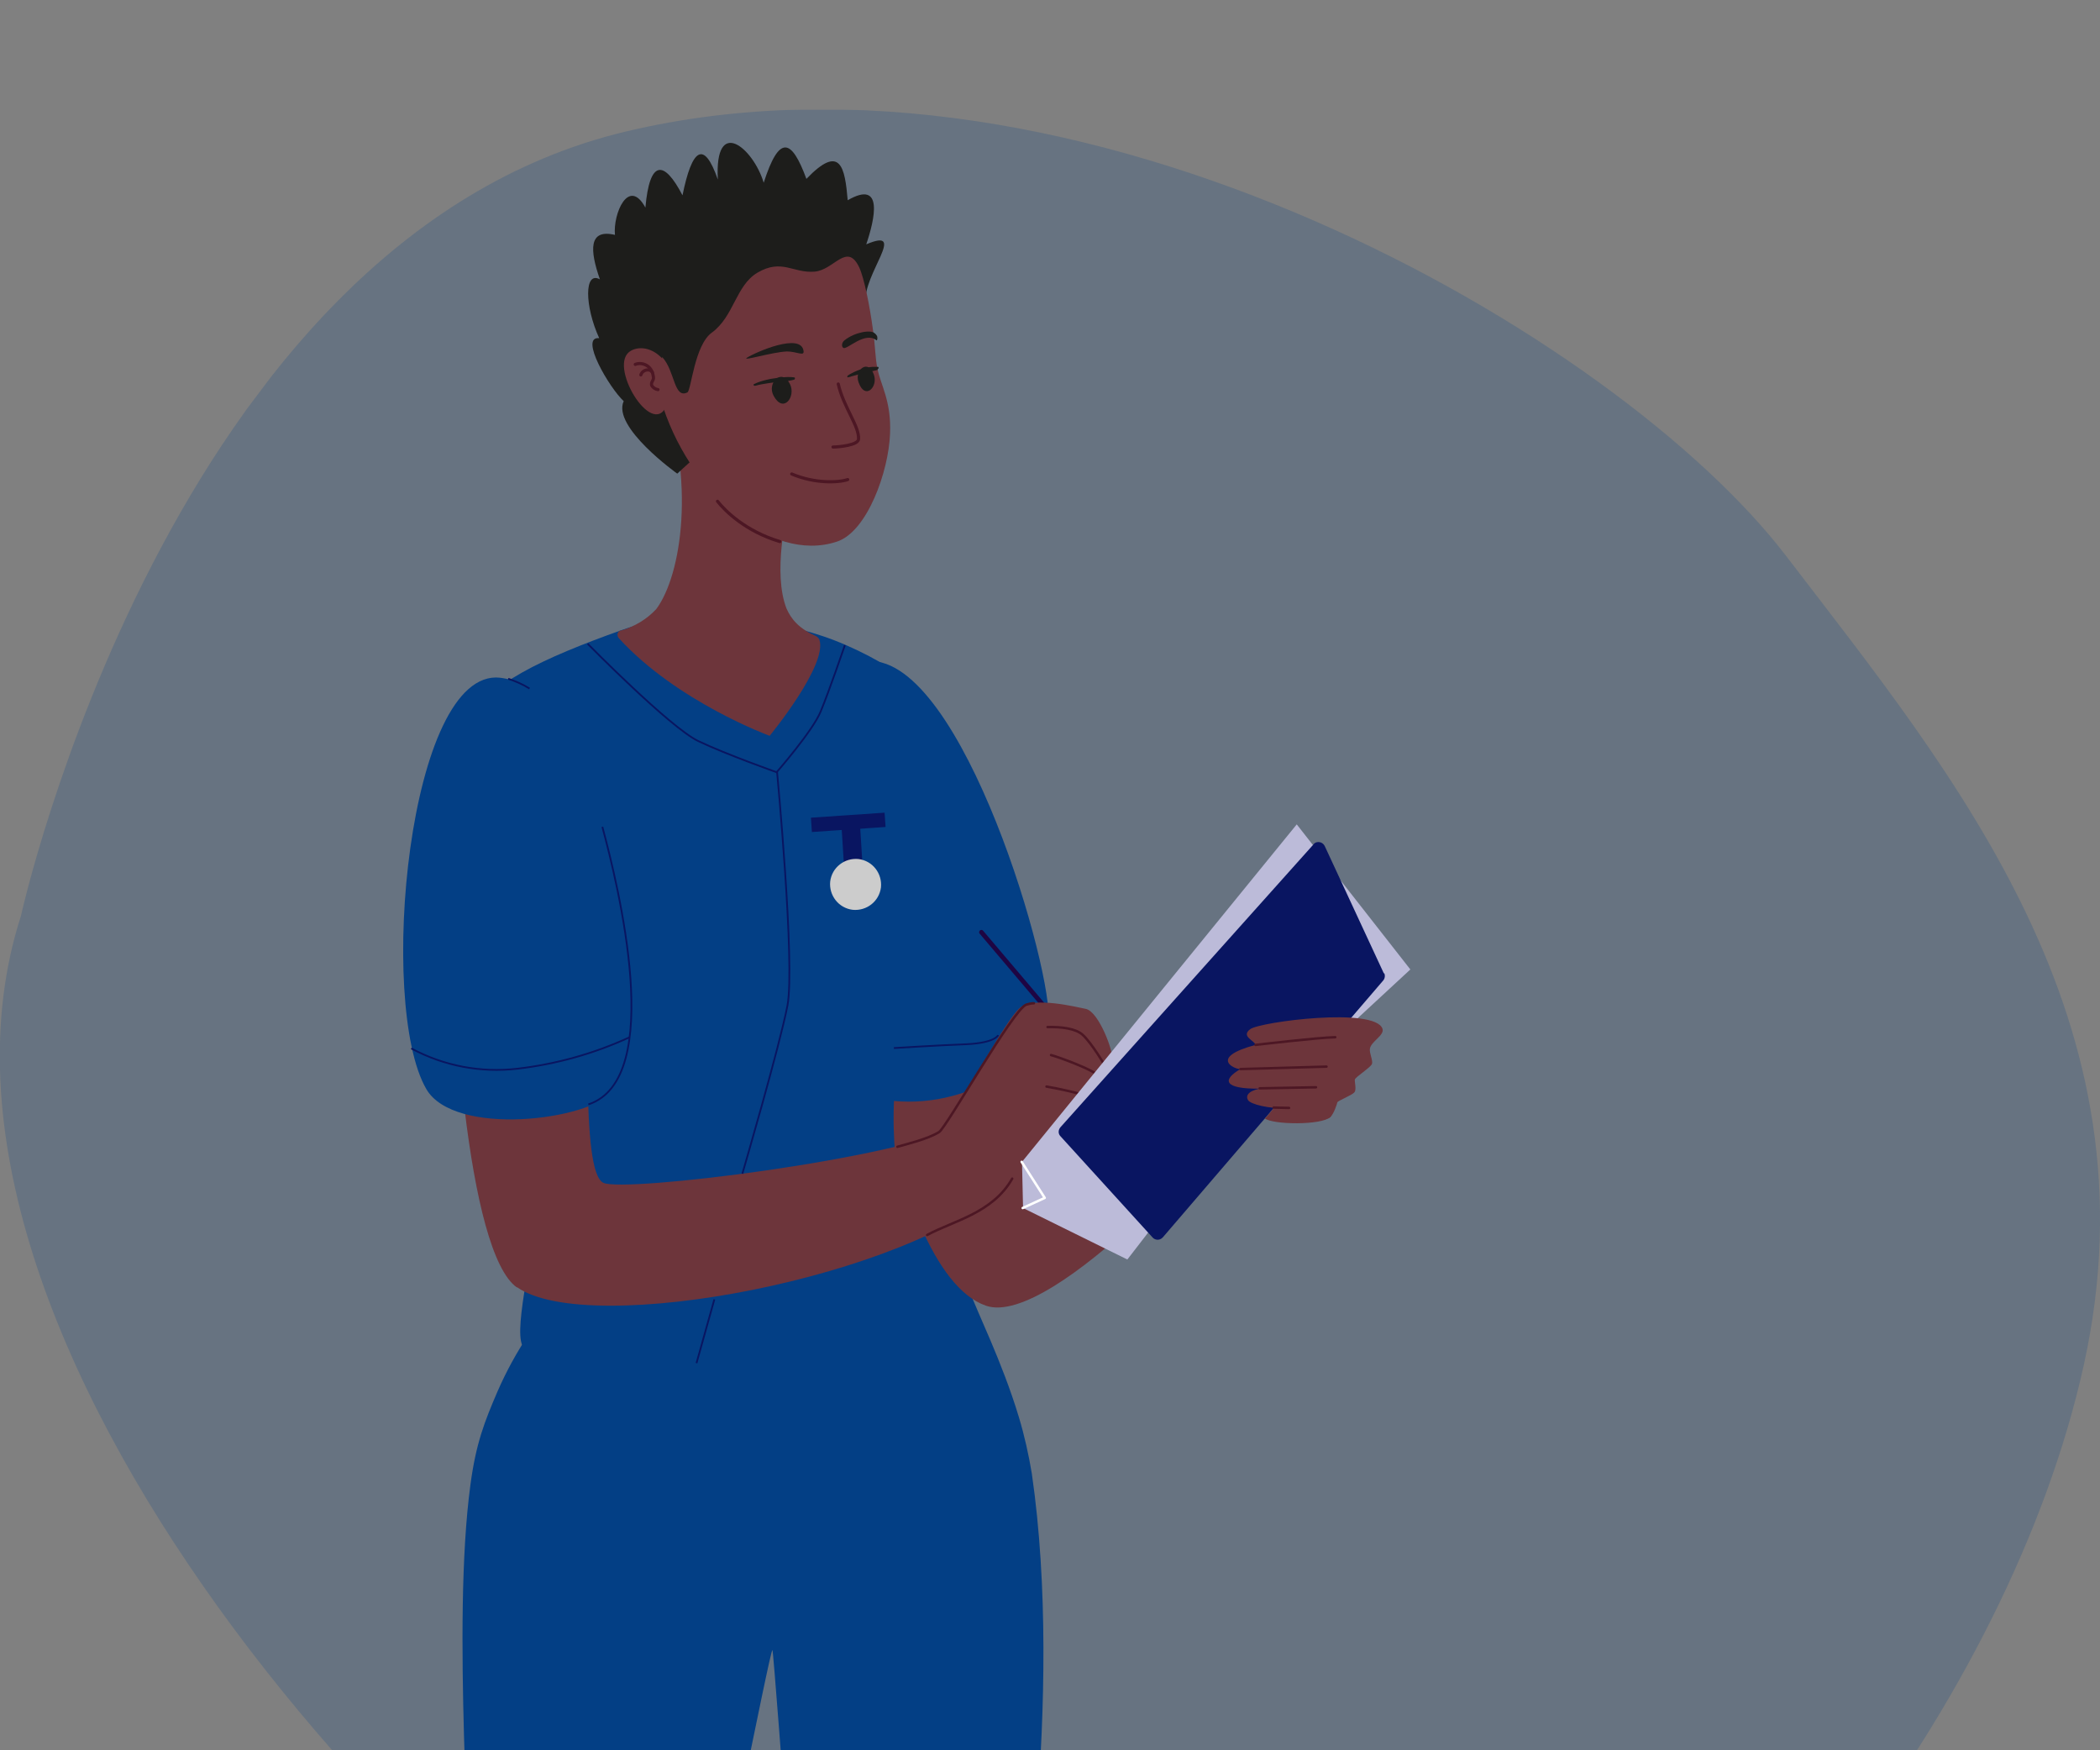 <?xml version="1.0" encoding="UTF-8"?>
<svg id="Layer_1" xmlns="http://www.w3.org/2000/svg" width="600" height="500" xmlns:xlink="http://www.w3.org/1999/xlink" version="1.1" viewBox="0 0 600 500">
  <rect x="0" y="0" width="600" height="500" fill="#808080" stroke="none"/>
  <!-- Generator: Adobe Illustrator 29.2.1, SVG Export Plug-In . SVG Version: 2.1.0 Build 116)  -->
  <defs>
    <style>
      .st0, .st1, .st2, .st3, .st4, .st5 {
        fill: none;
      }

      .st6 {
        fill: #034085;
      }

      .st1 {
        stroke: #1e0543;
        stroke-width: 1.3px;
      }

      .st1, .st2, .st4, .st5 {
        stroke-linecap: round;
        stroke-linejoin: round;
      }

      .st7 {
        fill: #bcbbd9;
      }

      .st8 {
        fill: #1d1d1b;
      }

      .st9 {
        fill: #ccc;
      }

      .st10 {
        fill: #033f85;
      }

      .st11 {
        clip-path: url(#clippath-1);
      }

      .st12 {
        clip-path: url(#clippath-2);
      }

      .st2 {
        stroke: #fff;
      }

      .st2, .st5 {
        stroke-width: .7px;
      }

      .st13 {
        fill: #6d353b;
      }

      .st14 {
        opacity: .2;
      }

      .st3 {
        stroke: #091561;
        stroke-miterlimit: 10;
        stroke-width: .5px;
      }

      .st4 {
        stroke-width: .9px;
      }

      .st4, .st5 {
        stroke: #4d1724;
      }

      .st15 {
        clip-path: url(#clippath);
      }

      .st16 {
        fill: #091561;
      }
    </style>
    <clipPath id="clippath">
      <rect class="st0" y="31.3" width="600" height="468.7"/>
    </clipPath>
    <clipPath id="clippath-1">
      <rect class="st0" x="24.9" y="20.6" width="541.9" height="613.1" transform="translate(-143.4 366.5) rotate(-53)"/>
    </clipPath>
    <clipPath id="clippath-2">
      <rect class="st0" x="115.2" y="40.8" width="287.8" height="782.8"/>
    </clipPath>
  </defs>
  <g class="st15">
    <g id="Mask_Group_44">
      <g id="Group_481" class="st14">
        <g class="st11">
          <g id="Group_479">
            <path id="Path_484" class="st6" d="M6,261.6S48.4,68.7,178.7,37.6c130.4-31.1,283.6,58.5,331.6,121.2,48,62.7,106.7,132.8,85.1,231-21.6,98.2-105.5,199.3-164.2,222.9-58.7,23.6-108.9,46-208.6-6.4C123,553.9-32.7,381.5,6,261.6"/>
          </g>
        </g>
      </g>
      <g id="Group_560">
        <g id="Group_567">
          <g class="st12">
            <g id="Group_566">
              <path id="Path_1399" class="st10" d="M291.8,628.4c.1,43.1-8,116.2-8.3,148.3,0,4.3-28.8,3.6-29.5,0-5.5-31.2-18.2-100.1-21.8-152.6-.9-12.9-11-151.8-11.5-152.7-.6-1-17.1,85.3-23.3,105.4-1,3.3-3.4,8.8-6.6,17.2-3.8,10-5.7,27.9-10.4,47-14.1,56.8-22.6,112.7-23.9,137.1-.2,3.1-28.6,4.3-28.5,1.3.7-14.2-9.6-120.7-6.7-150,2.5-25.8,11.4-66.8,12.3-77.3,1.6-18.9-4.6-87.7.8-127.9,1.6-12,4.1-18.2,7.7-26.6,10.6-24.4,26.3-35,26.6-40.7.1-2,.6-3.9,1.5-5.7,12.9-26.1,102.4-21.6,106.2,15.1.1.8.3,1.6.6,2.4,2.2,6.2,9.3,20.2,14.1,36.1,1.6,5.3,2.8,10.7,3.7,16.1,9.4,64.6-4.1,143.1-4.3,148.7-.2,7.5,1.1,35.8,1.2,58.9"/>
              <path id="Path_1404" class="st13" d="M353.1,316c.9,4.3-52.4,63.6-71.4,57-29.7-10.3-39.5-117.4-43.4-130.7-11.9-40.7,4-60.1,21.2-47.2,11.8,8.8,26.3,124.3,39.2,143.8,6,9,54-24.6,54.4-22.9"/>
              <path id="Path_1405" class="st10" d="M250.7,189c26.9,4.5,52.2,95.5,48.6,104.4-3.7,9.2-23.9,25.3-48.9,20.4-15-2.9-12.8-127,.3-124.8"/>
              <path id="Path_1406" class="st10" d="M273.2,268c-1.6,12.7-12.5,19.1-14,24-14.4,47.3,17.4,91.7-3.6,98.1-4.3,1.3-83.6,9-104.2-4.6-11.3,2.3,16.6-71.2,2.2-101.3-2.8-5.9-27-49.2-18.2-78.8,2.9-9.6,20-17.5,42.2-25.4,20.9-7.5,42.2-3.3,57.4,1.7,8.8,2.9,19.1,8.5,22.7,11.7,4.8,4.2,2.5,34.3,3.1,41.1.8,8.8,14,21.1,12.4,33.3"/>
              <path id="Path_1407" class="st10" d="M273.2,268c-1.6,12.7-12.5,19.1-14,24-29.6,4.5-64.5,6.8-64.5,1.6,0-4,6.5-16.2,17.9-18.6,16.2-3.4,49.5-1.7,60.6-7"/>
              <path id="Path_1408" class="st10" d="M260.6,230.5c0,1.9,0,2.9.1,4.2.6,6.1,13.8,24.1,12.4,33.3-1.3,9.2-13,20.7-14,24-.9,3.4-2.6,14.1-3.5,22.5"/>
              <path id="Path_1409" class="st10" d="M250.7,189c3.4,2.1,4.4,5.6,4.9,7.4"/>
              <path id="Path_1410" class="st13" d="M147.7,367.7c20.8,14.6,112.4-2.9,139.6-29,2.7-2.6-8.5-19-11.4-17.5-19.9,10-97.5,19.5-103.5,16.7-6.8-3.3-3.4-49.3-6-86.4-2.2-31.2-9.3-56.1-24.6-54.1-11.1,1.5-12.8,23.9-13,41.1-.6,46.5,4.8,119.4,18.9,129.3"/>
              <path id="Path_1411" class="st10" d="M142.8,193.6c35.3,3.9,39.7,109.3,32.6,118-7.1,8.6-45.7,13.2-53.6-.5-14-24.1-5.2-120.4,21.1-117.5"/>
              <path id="Path_1412" class="st3" d="M172.1,236.2c4.5,16.7,18.2,72-4,79.3"/>
              <path id="Path_1413" class="st3" d="M151.3,196.7c-1.9-1.2-4-2.1-6.1-2.8"/>
              <path id="Path_1414" class="st13" d="M177.5,180.1c3.8-1.1,7.3-3.2,10-6.1,7.3-9.8,11.3-36.8,1.5-63.7h9c0,0,27.7,32.2,27.7,32.2-1.1,4.6-4.9,21.2-1,31.3,1.4,3.2,3.7,5.8,8.4,7.9.4.2.8.6,1,1,2.5,7.2-14.2,27.5-14.2,27.5,0,0-26.5-9.7-43.1-27.9-.5-.6-.5-1.4,0-1.9.2-.2.4-.3.6-.3"/>
              <line id="Line_53" class="st1" x1="280.4" y1="266.3" x2="303.3" y2="293.3"/>
              <path id="Path_1415" class="st13" d="M317.6,301.9c.7-.8-3.5-12.9-7.4-13.7-2.6-.5-14.8-3.6-18.8-.3-4,3.4-14.6,23.5-20.3,31.7-3.1,4.4,10.7,19.4,15.9,19.6,11.7.5,30.7-37.3,30.7-37.3"/>
              <path id="Path_1416" class="st5" d="M299.3,293.4c4.3-.1,8,.5,9.9,2.1,2.6,2.2,7,9.7,7,9.7"/>
              <path id="Path_1417" class="st5" d="M299,310.4c3.5.6,7,1.4,10.4,2.3"/>
              <path id="Path_1418" class="st5" d="M300.3,301.4c2.9.8,11.5,4.1,12.8,5.4"/>
              <path id="Path_1419" class="st5" d="M295.4,286.6c-.8,0-1.5.2-2.2.4-3.7,1.3-22.8,35.1-24.9,36.4-3.2,2-9.5,3.5-11.9,4.2"/>
              <path id="Path_1420" class="st5" d="M264.9,352.8c7.3-4,18.7-6.2,24.3-16.1"/>
              <path id="Path_1421" class="st7" d="M403,277l-32.5-41.5-78.5,96.4.3,13.2,29.8,14.7,21.7-28.1,59.2-54.8Z"/>
              <path id="Path_1422" class="st16" d="M395.4,278.1l-16.9-36.4c-.5-1-1.6-1.4-2.6-1-.2.1-.5.3-.6.5l-72.3,80.8c-.7.8-.7,1.9,0,2.6l26.3,28.9c.7.8,2,.9,2.8.1,0,0,.1-.1.2-.2l62.9-73.3c.5-.6.6-1.4.3-2.1"/>
              <path id="Path_1423" class="st2" d="M292.2,345.1l6.3-2.9-6.6-10.3"/>
              <path id="Path_1424" class="st13" d="M395,293.9c-2.1-6.3-35-2-37.8.1-2.8,2.1,1.4,3.3,1.5,4.5-13.4,3.6-6,7-4.3,6.9-5.3,3.1-4.8,5.7,5.5,5.6-3.5.7-4,2.2-3.3,3.3.7,1.1,5.7,2.5,11.7,2.3,6.6-.2,9.9,4.3,11.8,2.5,1-.9,1.9-3.7,2-4.2.2-.5,4.2-2,4.9-2.9.6-.8,0-2.9.1-3.6s4.6-3.5,4.9-4.5c.3-1-.8-3.1-.6-4.3.3-2.1,4.2-3.8,3.6-5.7"/>
              <path id="Path_1425" class="st5" d="M381.5,296.3c-5,.1-22.8,2.2-22.8,2.2"/>
              <line id="Line_54" class="st5" x1="379" y1="304.7" x2="354.4" y2="305.4"/>
              <path id="Path_1426" class="st13" d="M366.5,312.9c-1.1,1.5-3.4,5-5.1,6.6,2.2,1.8,16.2,2,18.7-.4,2.1-2-13.6-6.2-13.6-6.2"/>
              <line id="Line_55" class="st5" x1="363.9" y1="316.4" x2="368.3" y2="316.5"/>
              <line id="Line_56" class="st5" x1="359.9" y1="310.9" x2="376" y2="310.6"/>
              <path id="Path_1427" class="st3" d="M222,220.3s5.2,55,3,66.9c-2.3,11.9-12.9,48.1-12.9,48.1"/>
              <rect id="Rectangle_310" class="st16" x="231.9" y="232.7" width="21.1" height="4.1" transform="translate(-15.5 17.2) rotate(-3.9)"/>
              <path id="Path_1428" class="st3" d="M167.9,183.9s23.5,23.9,31.6,27.8c8.2,3.9,22.4,8.9,22.4,8.9,0,0,10.4-11.9,12.6-17.4,2.3-5.5,6.9-18.9,6.9-18.9"/>
              <path id="Path_1429" class="st3" d="M117.5,299.5c9.3,5,19.8,7,30.3,5.8,11.1-1.3,21.9-4.3,32.1-9"/>
              <path id="Path_1430" class="st3" d="M255.4,299.4s12.6-.8,20.8-1.1c8.2-.4,9-2.6,9-2.6"/>
              <rect id="Rectangle_311" class="st16" x="240.8" y="235.9" width="5.3" height="11.3" transform="translate(-14.7 15.8) rotate(-3.6)"/>
              <path id="Path_1431" class="st9" d="M251.7,253.5c-.5,4-4.1,6.8-8.1,6.4-4-.5-6.8-4.1-6.4-8.1.5-4,4.1-6.8,8.1-6.4,4,.5,6.8,4.1,6.4,8.1,0,0,0,0,0,0"/>
              <line id="Line_57" class="st3" x1="204.1" y1="371.2" x2="199" y2="389.4"/>
              <path id="Path_1432" class="st8" d="M247.3,86.5c-.8-8.2,12.2-21.8.2-16.7,2.4-7.1,5.1-18.6-5.3-12.6-.8-9.3-2-16.3-11.8-6.1-4.3-11.7-7.8-12.6-12.2,1.1-3-10-14.1-19.2-13.1-.9-4-11.5-7.4-8.8-10.1,4.5-5.3-10.2-9.4-10.2-10.6,3.5-4.8-8.8-9.3,1.8-8.7,7.8-7.6-1.8-7.2,4.4-4.3,12.7-4.5-2.5-4.4,7.6-.2,16.8-5.8-.6,2.9,14.2,7,18-3.4,7.4,15.3,20.7,15.3,20.7l53.6-48.9Z"/>
              <path id="Path_1433" class="st13" d="M188.8,114.2c7.6,25.8,31.1,47,50.4,40.5,8.6-2.9,14.7-20,15.1-30.8.4-9.4-2.7-13.9-3.6-18.6-.7-3.3-.6-6.6-1.3-11.2-.9-6.7-2.5-14.7-3.9-17.7-3.5-7.4-7.2.8-12.8,1.2-6.1.5-9.3-3.8-16.3.3-6.2,3.7-6.7,12.5-13,17.1-5,3.6-5.9,16.5-7,17.1-3.9,1.9-3.5-6.1-7.2-10.1-.7,4-.8,8-.4,12.1"/>
              <path id="Path_1434" class="st13" d="M179.2,101.1c-4.6,5.7,9,26.4,11.9,12.6,1.2-5.9.5-9.1-2.4-11.8-3.7-3.5-8-2.7-9.5-.8"/>
              <path id="Path_1435" class="st4" d="M181.5,104.1c1.7-.7,4.8,0,5.2,3.7.1,1-.8,1.3-.5,2.3.4.7,1.1,1.1,1.8,1.2"/>
              <path id="Path_1436" class="st4" d="M183.1,107.1c.5-1.6,2.7-1.9,3.3-.7"/>
              <path id="Path_1437" class="st8" d="M213.4,102.2c2.5-1.6,15.7-7.4,16.2-1.8.1,1.4-2,0-4.8,0-4.3.2-13,2.9-11.4,1.8"/>
              <path id="Path_1438" class="st8" d="M249.9,95.2c-1.1-1.1-5.7-.3-8.6,2-.9.7-.9,1.9-.3,2.2,1.1.5,6.1-4.8,9.4-2.2.2.2.4-.5.2-1.2-.2-.3-.4-.6-.7-.8"/>
              <path id="Path_1439" class="st4" d="M239.5,109.7c1.5,6.6,6,12,5.8,15.7,0,1.8-5.8,2.3-7.3,2.3"/>
              <path id="Path_1440" class="st8" d="M221,113c2.8,5.3,6.5.3,4.7-3.3-2.4-4.7-6.6-.3-4.7,3.3"/>
              <path id="Path_1441" class="st8" d="M227.1,108.4c-.6.2-1.2.3-1.8.4-1.1.2-2.5.2-3.9.4-.7.1-1.4.2-2.1.3-.7.1-1.3.2-1.8.3s-1,.2-1.3.3-.5.1-.5.1c-.2,0-.3,0-.4-.2,0-.1,0-.3.2-.3.6-.3,1.1-.5,1.7-.7.5-.2,1.1-.3,1.8-.5s1.4-.3,2.1-.4c.7-.1,1.4-.2,2.1-.3.6,0,1.2-.1,1.9-.1.6,0,1.2,0,1.8.1h0c.2,0,.3.2.2.4,0,.1-.1.2-.2.2"/>
              <path id="Path_1442" class="st8" d="M245.3,109.2c1.8,5.2,5.6,1.4,4.4-2.1-1.5-4.7-5.7-1.5-4.4,2.1"/>
              <path id="Path_1443" class="st8" d="M250.7,105.7c-.1,0-.3,0-.4.1-.2,0-.5.1-.9.2-.4,0-.9.2-1.3.3-.5,0-1,.2-1.5.3-1,.3-2.1.6-2.9.8-.4.1-.7.2-.9.3h-.3c-.2.2-.3.1-.4,0,0-.1,0-.3.1-.4.4-.3.8-.5,1.2-.7.9-.5,1.9-.9,2.9-1.2.5-.2,1.1-.3,1.6-.4.5-.1,1-.2,1.4-.2.4,0,.7,0,1.1,0,.1,0,.3,0,.4,0,.2,0,.3.2.2.4,0,0,0,.2-.2.2"/>
              <path id="Path_1444" class="st4" d="M205,143.2c2.2,2.8,8.1,8.6,17.8,11.5"/>
              <path id="Path_1445" class="st4" d="M242.2,137c-2.7.9-9.4,1.2-16-1.6"/>
            </g>
          </g>
        </g>
      </g>
    </g>
  </g>
</svg>